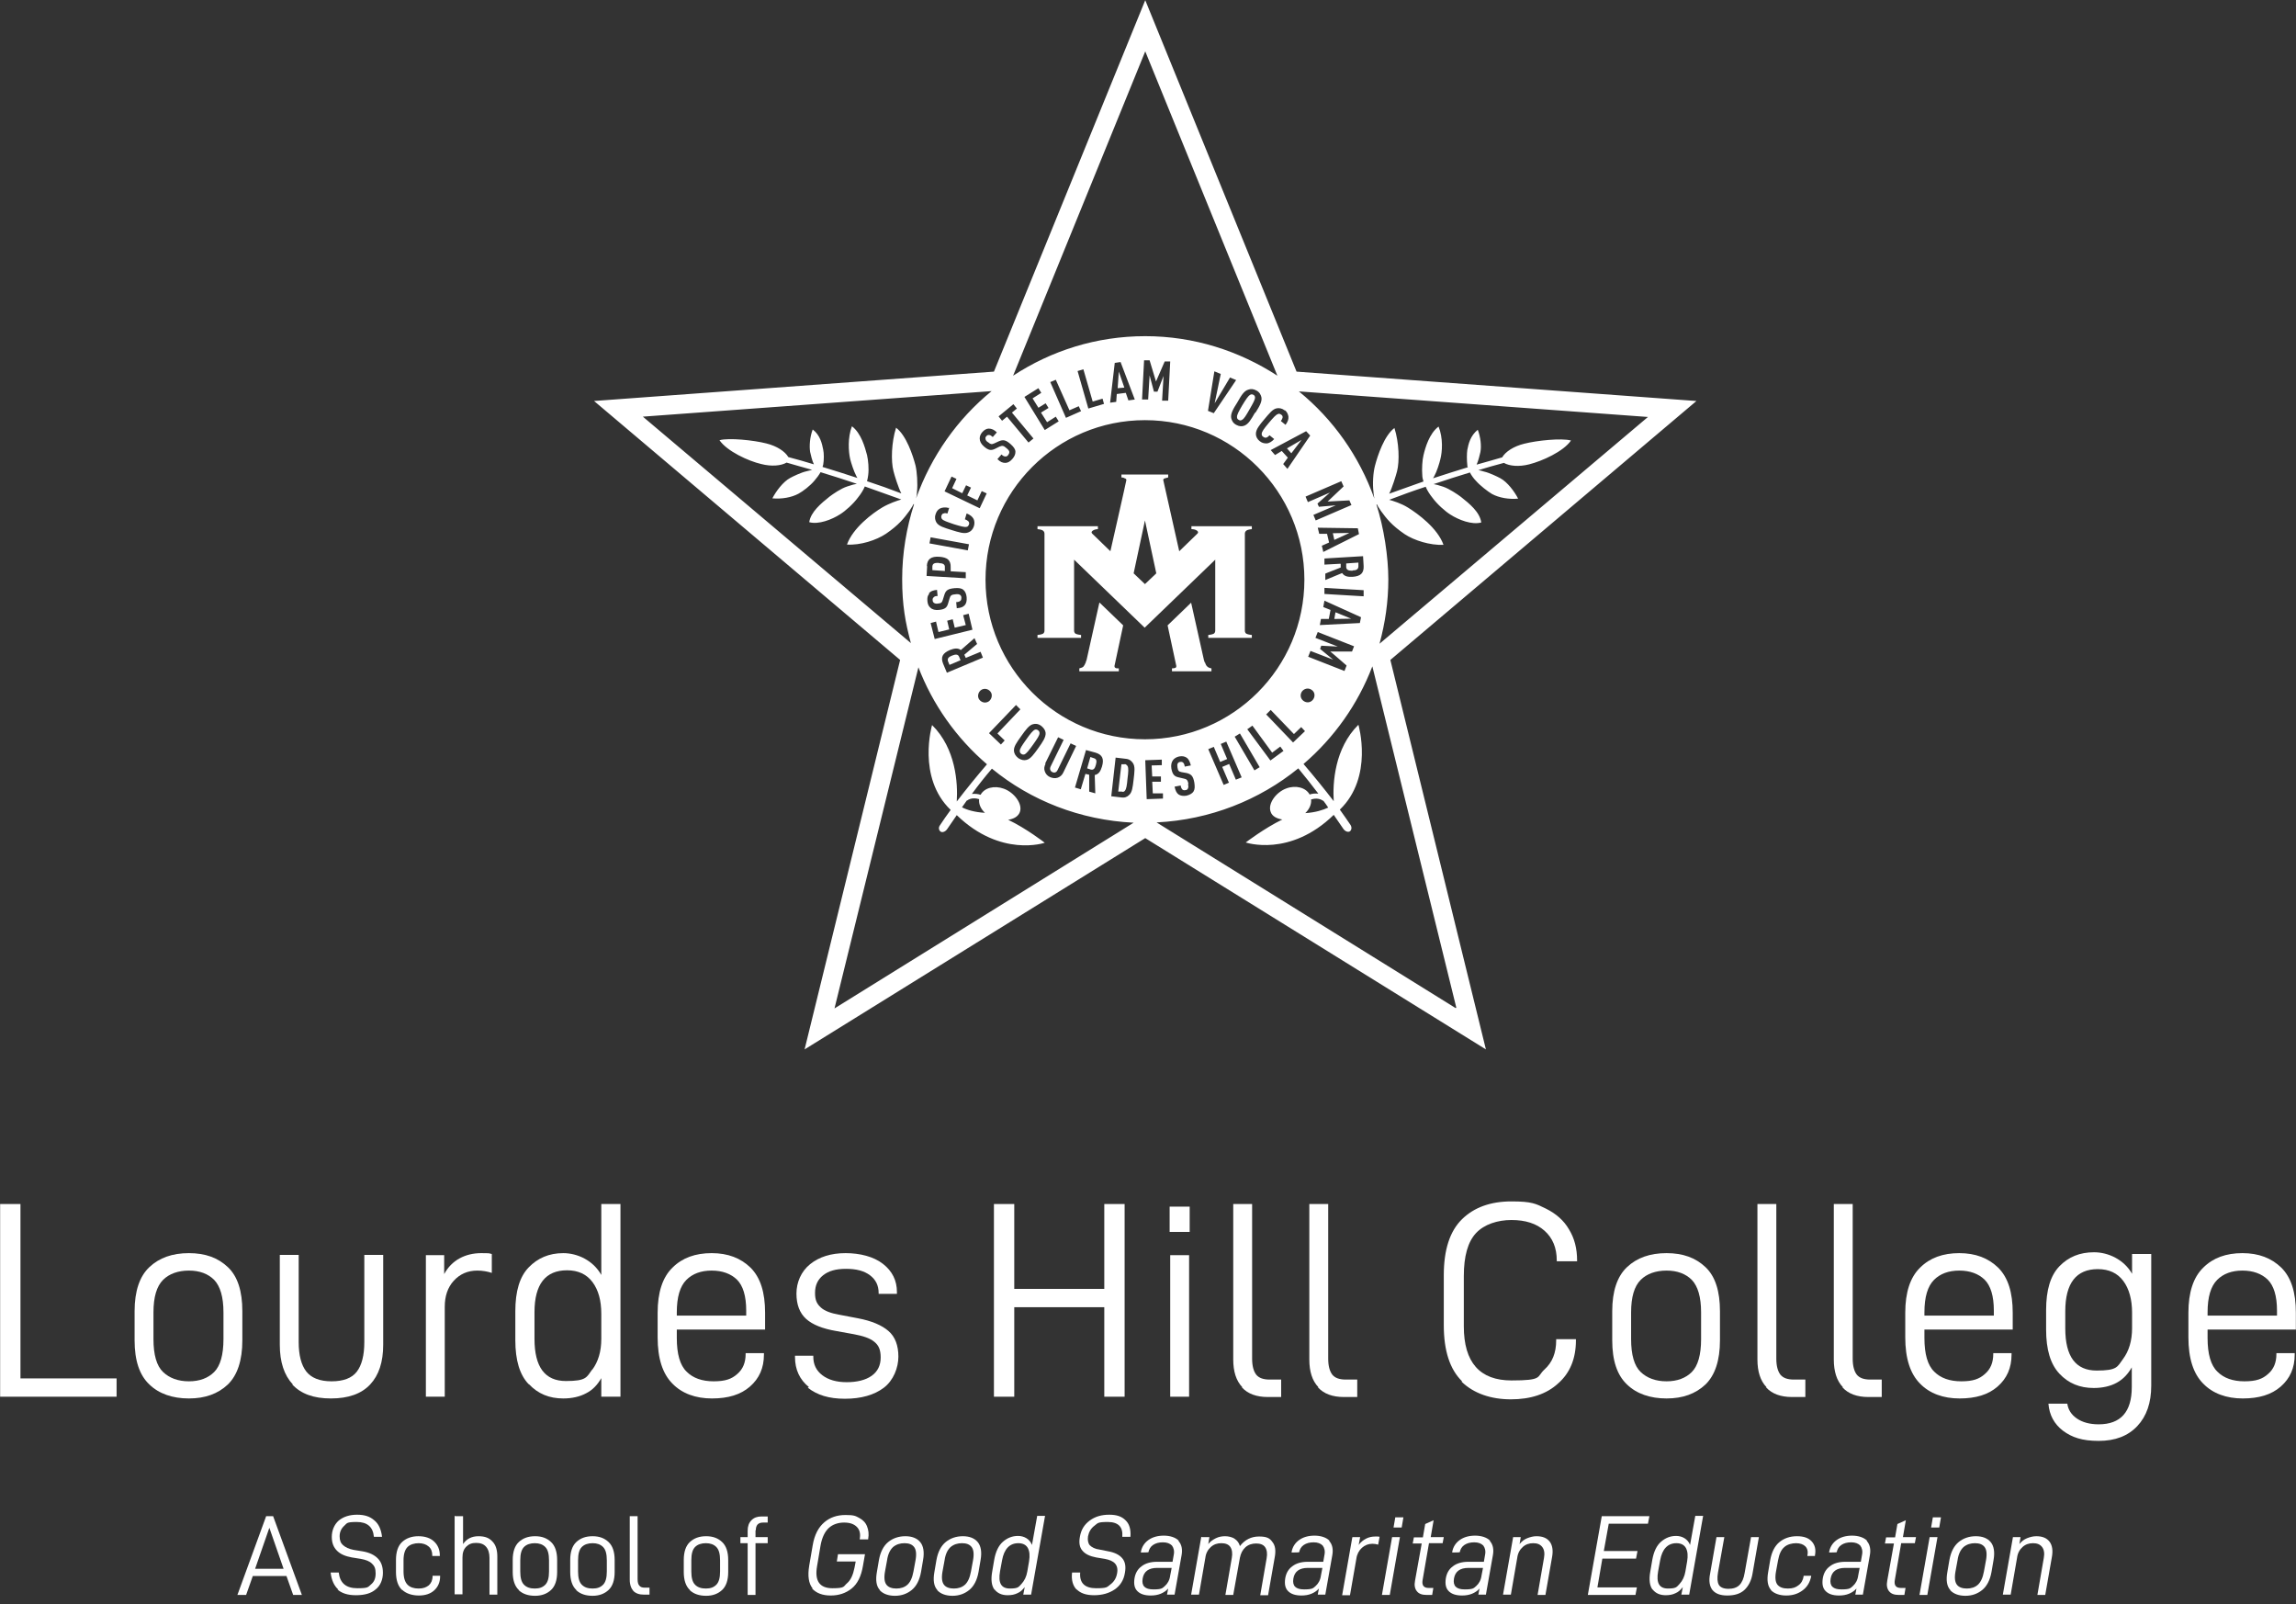 <svg width="262" height="183" viewBox="0 0 262 183" fill="none" xmlns="http://www.w3.org/2000/svg">
<rect x="0" y="0" width="262" height="183" fill="#333333" stroke="none"/>
<path d="M193.552 45.743L147.952 42.394L130.686 0.021L113.42 42.394L67.787 45.743L102.716 75.285L91.813 119.713L130.686 95.609L169.559 119.713L158.656 75.285L193.585 45.743H193.552ZM157.43 73.395C158.059 71.074 158.424 68.654 158.424 66.101C158.424 63.548 157.927 60.232 157.065 57.547C157.065 57.547 157.098 57.547 157.131 57.547C157.165 57.646 157.297 57.878 157.595 58.309C158.225 59.171 158.822 59.934 160.28 60.928C161.373 61.658 163.196 62.221 164.72 62.155C164.058 60.265 161.804 58.608 160.677 57.911C159.882 57.414 158.987 57.149 158.523 57.016C159.915 56.486 161.274 55.988 162.699 55.524C162.699 55.524 162.699 55.524 162.699 55.557C162.865 55.955 163.163 56.419 163.461 56.784C163.991 57.513 164.919 58.342 165.516 58.707C166.444 59.304 167.968 59.901 169.029 59.602C168.863 58.409 167.67 57.447 166.709 56.684C166.311 56.386 165.383 55.756 164.687 55.524C164.19 55.358 163.826 55.259 163.594 55.226C164.952 54.761 166.344 54.33 167.736 53.899C167.902 54.231 168.167 54.596 168.432 54.861C168.929 55.425 169.758 56.054 170.255 56.353C171.05 56.784 172.177 56.983 173.237 56.883C172.806 56.054 172.011 54.994 171.216 54.562C170.851 54.364 169.956 53.933 169.36 53.8C169.062 53.7 168.863 53.667 168.697 53.634C169.658 53.336 170.619 53.071 171.613 52.805C172.243 53.17 173.337 53.27 174.497 52.971C175.955 52.606 178.407 51.512 179.269 50.252C178.175 49.954 175.358 50.252 173.933 50.617C172.707 50.915 171.779 51.545 171.415 52.175C170.454 52.441 169.493 52.739 168.498 53.004C168.697 52.573 168.863 51.877 168.929 51.578C169.062 50.915 168.962 49.888 168.631 49.026C167.769 49.722 167.57 50.65 167.438 51.313C167.372 51.744 167.372 52.507 167.438 53.071C167.438 53.17 167.438 53.236 167.504 53.303C166.179 53.7 164.853 54.132 163.527 54.562C163.561 54.496 163.594 54.43 163.66 54.33C163.958 53.8 164.256 52.838 164.356 52.407C164.588 51.545 164.687 49.954 164.157 48.661C163.097 49.457 162.633 51.081 162.434 51.943C162.301 52.474 162.235 53.502 162.301 54.231C162.301 54.463 162.367 54.695 162.434 54.927C161.108 55.391 159.816 55.856 158.523 56.32C158.888 55.59 159.285 54.264 159.418 53.767C159.716 52.606 159.65 50.484 159.12 48.827C157.96 49.689 157.198 51.976 156.899 53.137C156.701 53.866 156.601 55.193 156.734 56.154C156.734 56.386 156.8 56.651 156.833 56.883C155.11 52.043 152.127 47.832 148.217 44.649L188.051 47.567L157.43 73.428V73.395ZM153.652 75.948L153.42 76.545L149.277 74.92L149.542 74.257L152.127 75.252L150.636 74.025L150.769 73.66L152.658 73.76L150.106 72.765L150.371 72.102L154.513 73.727L154.281 74.323H151.796C151.796 74.29 153.652 75.915 153.652 75.915V75.948ZM144.505 81.485L145.002 80.988L147.653 83.74L148.482 82.944L148.913 83.408L147.554 84.701L144.472 81.485H144.505ZM140.263 89.276L139.634 89.542L137.877 85.464L138.507 85.198L139.236 86.922L140.031 86.591L139.302 84.867L139.932 84.602L141.688 88.68L141.026 88.945L140.263 87.154L139.468 87.486L140.23 89.276H140.263ZM135.624 89.442C135.524 88.978 135.425 88.879 135.06 88.812L134.497 88.68C134.033 88.58 133.801 88.381 133.668 87.685C133.602 87.287 133.668 86.956 133.867 86.69C134.033 86.491 134.265 86.359 134.563 86.293C134.928 86.226 135.193 86.293 135.392 86.425C135.657 86.591 135.789 86.922 135.889 87.32L135.193 87.453C135.16 87.254 135.127 87.088 134.994 86.989C134.928 86.922 134.795 86.889 134.663 86.922C134.53 86.922 134.431 87.022 134.398 87.088C134.331 87.188 134.331 87.353 134.364 87.552C134.431 87.917 134.497 88.017 134.828 88.083L135.392 88.182C135.955 88.315 136.154 88.547 136.287 89.276C136.353 89.741 136.353 90.039 136.187 90.304C136.055 90.503 135.789 90.669 135.392 90.769C135.027 90.835 134.696 90.769 134.497 90.636C134.265 90.47 134.132 90.205 134.033 89.741L134.729 89.608C134.762 89.84 134.828 89.973 134.928 90.072C134.994 90.138 135.127 90.172 135.259 90.138C135.425 90.138 135.524 90.039 135.557 89.94C135.624 89.807 135.624 89.674 135.557 89.442H135.624ZM130.653 84.336C120.611 84.336 112.459 76.18 112.459 66.134C112.459 56.088 120.611 47.931 130.653 47.931C140.694 47.931 148.846 56.088 148.846 66.134C148.846 76.18 140.694 84.336 130.653 84.336ZM129.36 88.912C129.261 89.774 129.195 90.404 128.83 90.702C128.631 90.901 128.366 91.034 127.935 90.967L126.809 90.835L127.306 86.425L128.432 86.558C128.863 86.591 129.095 86.79 129.261 87.022C129.559 87.42 129.46 88.05 129.36 88.912ZM130.719 86.724L132.575 86.657V87.287L131.415 87.32L131.481 88.58H132.475C132.475 88.547 132.475 89.177 132.475 89.177H131.481C131.481 89.21 131.548 90.503 131.548 90.503H132.707C132.707 90.47 132.707 91.1 132.707 91.1L130.852 91.166L130.686 86.724H130.719ZM124.986 90.503L124.29 90.304V88.381C124.257 88.381 123.859 88.282 123.859 88.282L123.329 90.039L122.666 89.84L123.925 85.563L125.019 85.862C125.781 86.094 126.013 86.558 125.748 87.453C125.582 87.983 125.384 88.315 124.92 88.415L124.986 90.503ZM114.646 84.469L114.215 84.933L112.857 83.64L115.939 80.424L116.436 80.921L113.818 83.673L114.646 84.469ZM109.808 56.254L110.239 55.358L110.802 55.623L110.371 56.519L111.531 57.082L112.028 56.021L112.592 56.287L111.796 57.978L107.786 56.054L108.582 54.364L109.145 54.629L108.648 55.69L109.775 56.254H109.808ZM117.894 50.053L117.364 50.484L114.911 47.533L114.348 47.998L113.95 47.5L115.64 46.108L116.038 46.605L115.475 47.069L117.927 50.02L117.894 50.053ZM118.457 46.539L119.319 46.008L119.65 46.539L118.789 47.069L119.485 48.163L120.479 47.533L120.81 48.064L119.22 49.059L116.9 45.279L118.491 44.284L118.822 44.815L117.828 45.445L118.491 46.506L118.457 46.539ZM123.097 46.34L123.362 46.904L121.639 47.666L119.849 43.588L120.479 43.323L122.036 46.804L123.097 46.34ZM122.964 42.328L123.627 42.129L124.688 45.809L125.814 45.478L125.98 46.075L124.191 46.605L122.964 42.328ZM112.757 50.451C113.022 50.683 113.155 50.717 113.453 50.584L113.95 50.352C114.481 50.12 114.779 50.186 115.342 50.683C115.674 50.982 115.872 51.247 115.872 51.545C115.872 51.811 115.773 52.076 115.508 52.374C115.243 52.673 114.978 52.805 114.713 52.805C114.414 52.805 114.149 52.706 113.818 52.374L114.282 51.844C114.447 52.01 114.58 52.076 114.746 52.076C114.845 52.076 114.945 52.043 115.044 51.91C115.143 51.778 115.177 51.678 115.177 51.578C115.177 51.446 115.077 51.313 114.878 51.148C114.514 50.816 114.381 50.816 114.05 50.949L113.52 51.214C113.089 51.413 112.79 51.38 112.26 50.915C111.962 50.65 111.796 50.352 111.796 50.02C111.796 49.755 111.896 49.523 112.095 49.291C112.327 49.026 112.592 48.893 112.824 48.893C113.155 48.893 113.453 49.026 113.752 49.324L113.288 49.854C113.122 49.722 113.022 49.622 112.857 49.622C112.757 49.622 112.658 49.622 112.558 49.755C112.459 49.854 112.426 49.954 112.459 50.053C112.459 50.186 112.558 50.319 112.691 50.418L112.757 50.451ZM108.317 57.911L108.118 58.574C107.952 58.541 107.786 58.508 107.687 58.574C107.554 58.574 107.488 58.674 107.422 58.84C107.389 59.005 107.422 59.105 107.488 59.204C107.654 59.403 108.085 59.536 108.847 59.801C109.609 60.033 110.073 60.166 110.305 60.099C110.404 60.099 110.504 60 110.57 59.834C110.636 59.669 110.57 59.569 110.504 59.47C110.404 59.37 110.272 59.304 110.106 59.237L110.305 58.574C110.67 58.707 110.968 58.939 111.1 59.204C111.2 59.436 111.233 59.702 111.133 60.033C111.001 60.431 110.769 60.63 110.504 60.73C110.04 60.928 109.443 60.73 108.582 60.464C107.753 60.199 107.124 60.033 106.858 59.602C106.726 59.37 106.626 59.072 106.759 58.674C106.858 58.342 107.024 58.143 107.256 58.011C107.521 57.878 107.886 57.845 108.25 57.944L108.317 57.911ZM110.57 62.089L110.438 62.785L106.063 61.989L106.196 61.293L110.57 62.089ZM105.765 64.576C105.798 63.78 106.262 63.448 107.19 63.515C108.085 63.581 108.515 63.879 108.482 64.741V65.172L110.206 65.272V65.968C110.172 65.968 105.732 65.703 105.732 65.703L105.798 64.576H105.765ZM105.997 67.692C106.196 67.427 106.527 67.328 106.925 67.294L106.991 67.991C106.792 67.991 106.626 68.024 106.527 68.156C106.461 68.223 106.395 68.322 106.428 68.488C106.428 68.621 106.494 68.72 106.593 68.786C106.693 68.853 106.858 68.886 107.024 68.853C107.389 68.82 107.488 68.753 107.588 68.422L107.753 67.891C107.919 67.328 108.184 67.162 108.946 67.095C109.41 67.062 109.708 67.095 109.94 67.294C110.139 67.46 110.272 67.758 110.305 68.123C110.338 68.521 110.272 68.82 110.106 69.018C109.907 69.251 109.642 69.35 109.178 69.383L109.112 68.687C109.344 68.687 109.51 68.621 109.609 68.521C109.675 68.455 109.708 68.355 109.708 68.189C109.708 68.024 109.642 67.924 109.543 67.858C109.443 67.792 109.278 67.758 109.046 67.792C108.582 67.825 108.449 67.924 108.35 68.289L108.184 68.853C108.051 69.317 107.82 69.516 107.124 69.582C106.726 69.615 106.395 69.549 106.163 69.317C105.964 69.151 105.864 68.919 105.831 68.587C105.798 68.223 105.831 67.957 106.03 67.758L105.997 67.692ZM106.825 70.975L107.09 72.102L108.317 71.803L108.085 70.809L108.714 70.643L108.946 71.605L110.206 71.306L109.907 70.179L110.537 70.013L110.968 71.837L106.66 72.898L106.196 71.074L106.825 70.908V70.975ZM108.383 74.157C108.88 73.959 109.311 73.892 109.642 74.157L111.2 72.798L111.498 73.461L110.04 74.688L110.206 75.053L111.896 74.356L112.161 75.02L108.051 76.744L107.621 75.716C107.322 74.953 107.554 74.522 108.383 74.157ZM111.929 78.733C112.293 78.468 112.757 78.567 113.022 78.899C113.288 79.23 113.188 79.728 112.857 79.993C112.492 80.258 112.028 80.159 111.763 79.827C111.498 79.496 111.597 78.998 111.929 78.733ZM116.535 83.972C117.032 83.275 117.43 82.712 117.894 82.612C118.159 82.546 118.457 82.546 118.822 82.811C119.153 83.076 119.286 83.342 119.319 83.607C119.352 84.104 118.988 84.635 118.491 85.331C117.993 86.027 117.596 86.591 117.132 86.69C116.867 86.757 116.568 86.724 116.204 86.491C115.872 86.226 115.74 85.961 115.707 85.696C115.64 85.198 116.038 84.668 116.535 83.972ZM119.253 87.121L120.744 84.104L121.374 84.403L119.882 87.453C119.75 87.751 119.882 87.983 120.081 88.083C120.28 88.182 120.545 88.149 120.678 87.851L122.169 84.8L122.799 85.099L121.341 88.116C121.208 88.415 120.976 88.613 120.711 88.713C120.413 88.812 120.114 88.779 119.816 88.647C119.518 88.514 119.319 88.282 119.22 87.983C119.12 87.718 119.153 87.42 119.319 87.121H119.253ZM126.676 45.942L127.206 41.4L127.869 41.3L129.493 45.577L128.764 45.677L128.466 44.815L127.438 44.947L127.372 45.843L126.643 45.942H126.676ZM132.078 44.682H131.68L131.183 42.825L131.017 45.577H130.321C130.321 45.544 130.553 41.101 130.553 41.101H131.183C131.183 41.135 131.912 43.522 131.912 43.522L132.906 41.234H133.536C133.536 41.267 133.304 45.71 133.304 45.71H132.608C132.608 45.677 132.774 42.892 132.774 42.892L132.078 44.682ZM140.33 43.057L141.059 43.356L138.507 47.136L137.844 46.87L138.573 42.361L139.302 42.66L138.606 46.008L140.363 43.057H140.33ZM146.593 46.771C146.858 46.97 146.958 47.202 147.024 47.5C147.057 47.799 146.958 48.13 146.692 48.462L146.162 48.031C146.262 47.898 146.328 47.766 146.361 47.633C146.361 47.5 146.361 47.401 146.195 47.301C146.063 47.202 145.93 47.169 145.831 47.235C145.599 47.301 145.301 47.633 144.77 48.263C144.24 48.893 143.975 49.258 143.975 49.49C143.975 49.589 143.975 49.722 144.141 49.821C144.273 49.921 144.373 49.954 144.505 49.921C144.638 49.888 144.77 49.755 144.87 49.656L145.4 50.087C145.135 50.385 144.803 50.584 144.505 50.584C144.24 50.584 143.975 50.518 143.743 50.319C143.412 50.053 143.312 49.755 143.312 49.49C143.312 48.992 143.71 48.495 144.273 47.832C144.837 47.169 145.234 46.638 145.731 46.572C145.996 46.539 146.295 46.572 146.626 46.837L146.593 46.771ZM153.95 57.016L154.215 57.613L150.139 59.37L149.874 58.74L152.426 57.646L150.503 57.812L150.338 57.447L151.763 56.187L149.244 57.281L148.979 56.651L153.055 54.894L153.32 55.491L151.498 57.215L153.983 57.082L153.95 57.016ZM152.956 64.31L151.133 64.41V63.714C151.1 63.714 155.541 63.448 155.541 63.448L155.607 64.576C155.64 65.371 155.276 65.736 154.348 65.802C153.784 65.835 153.387 65.736 153.155 65.371L151.233 66.167V65.438C151.199 65.438 152.989 64.741 152.989 64.741V64.344L152.956 64.31ZM151.001 62.951L150.835 62.255L151.663 61.89L151.431 60.895H150.537L150.371 60.199L154.944 60.265L155.077 60.928L150.967 62.984L151.001 62.951ZM146.924 53.502L146.427 52.938L146.958 52.209L146.262 51.446L145.499 51.91L145.002 51.346L149.045 49.191L149.509 49.689L146.924 53.468V53.502ZM143.213 47.069C142.782 47.832 142.451 48.396 141.987 48.561C141.721 48.661 141.423 48.661 141.059 48.462C140.694 48.263 140.562 47.965 140.495 47.699C140.396 47.202 140.727 46.638 141.191 45.909C141.622 45.146 141.953 44.583 142.451 44.45C142.716 44.351 143.014 44.351 143.378 44.55C143.743 44.748 143.876 45.047 143.942 45.312C144.041 45.809 143.71 46.373 143.246 47.102L143.213 47.069ZM140.893 84.038L141.489 83.673L143.743 87.519L143.146 87.884L140.893 84.038ZM142.351 83.176L142.914 82.778L145.168 85.862L146.096 85.165L146.46 85.662L144.969 86.757L142.318 83.176H142.351ZM148.747 79.96C148.383 79.695 148.316 79.23 148.581 78.866C148.846 78.534 149.31 78.435 149.675 78.7C150.039 78.932 150.106 79.429 149.841 79.794C149.576 80.159 149.112 80.225 148.747 79.96ZM150.603 71.339L150.735 70.61H151.63L151.829 69.582L151.001 69.251L151.133 68.521L155.309 70.411L155.176 71.074L150.603 71.306V71.339ZM151.133 67.758V67.062C151.166 67.062 155.607 67.328 155.607 67.328V68.024C155.574 68.024 151.133 67.758 151.133 67.758ZM145.764 42.859C141.423 40.04 136.253 38.349 130.686 38.349C125.118 38.349 119.949 40.007 115.607 42.859L130.686 5.857L145.764 42.859ZM73.321 47.533L113.155 44.616C109.245 47.799 106.262 52.043 104.539 56.85C104.605 56.585 104.638 56.353 104.638 56.121C104.738 55.159 104.638 53.8 104.472 53.104C104.174 51.943 103.412 49.656 102.252 48.794C101.722 50.451 101.656 52.606 101.954 53.734C102.086 54.264 102.484 55.557 102.849 56.287C101.556 55.789 100.264 55.325 98.938 54.894C99.004 54.662 99.037 54.43 99.071 54.198C99.17 53.468 99.071 52.474 98.938 51.91C98.706 51.048 98.275 49.423 97.215 48.628C96.718 49.921 96.817 51.512 97.016 52.374C97.115 52.772 97.414 53.734 97.712 54.297C97.745 54.397 97.811 54.463 97.844 54.529C96.519 54.098 95.193 53.667 93.868 53.27C93.868 53.203 93.901 53.104 93.934 53.037C94.033 52.474 94.033 51.711 93.934 51.28C93.801 50.617 93.603 49.656 92.741 48.992C92.409 49.854 92.343 50.882 92.443 51.545C92.509 51.844 92.675 52.573 92.874 52.971C91.912 52.673 90.951 52.407 89.957 52.142C89.593 51.512 88.665 50.882 87.439 50.584C86.014 50.219 83.164 49.921 82.103 50.219C82.965 51.479 85.417 52.606 86.875 52.938C88.035 53.236 89.129 53.137 89.758 52.772C90.719 53.037 91.68 53.336 92.675 53.601C92.509 53.634 92.31 53.7 92.012 53.767C91.415 53.899 90.521 54.33 90.156 54.529C89.361 54.96 88.565 56.021 88.135 56.85C89.195 56.95 90.322 56.751 91.117 56.32C91.614 56.054 92.443 55.425 92.94 54.828C93.205 54.529 93.47 54.165 93.636 53.866C95.028 54.297 96.419 54.728 97.778 55.193C97.546 55.226 97.182 55.325 96.685 55.491C95.956 55.723 95.061 56.353 94.663 56.651C93.702 57.414 92.509 58.409 92.343 59.569C93.404 59.867 94.928 59.271 95.856 58.674C96.453 58.309 97.38 57.48 97.911 56.751C98.209 56.386 98.507 55.922 98.673 55.524C98.673 55.524 98.673 55.524 98.673 55.491C100.065 55.988 101.457 56.486 102.849 56.983C102.385 57.115 101.49 57.414 100.694 57.878C99.568 58.541 97.314 60.232 96.651 62.122C98.176 62.221 99.999 61.625 101.092 60.895C102.55 59.901 103.147 59.138 103.776 58.276C104.075 57.812 104.207 57.613 104.24 57.513C104.24 57.513 104.274 57.513 104.307 57.513C103.445 60.199 102.948 63.084 102.948 66.068C102.948 69.052 103.313 71.008 103.942 73.362L73.321 47.5V47.533ZM104.771 76.047C106.428 80.391 109.145 84.204 112.625 87.188C111.432 88.58 110.272 90.006 109.178 91.432C109.311 89.343 109.079 85.397 106.361 82.712C106.361 82.712 104.605 88.68 108.482 92.393C108.051 92.99 107.621 93.587 107.256 94.15C107.024 94.482 107.19 94.78 107.356 94.88C107.521 94.979 107.853 94.913 108.085 94.581C108.449 94.051 108.814 93.52 109.178 92.99C114.215 97.864 119.22 96.14 119.22 96.14C119.22 96.14 117.132 94.515 115.044 93.52C115.674 93.421 116.171 93.156 116.37 92.658C116.734 91.73 115.74 90.404 114.547 89.973C113.453 89.575 112.327 89.873 111.896 90.669C111.597 90.57 111.266 90.536 110.902 90.57C111.631 89.575 112.393 88.613 113.188 87.685C117.629 91.332 123.263 93.554 129.36 93.852L95.226 115.038L104.804 76.114L104.771 76.047ZM110.338 91.332C110.835 90.968 111.399 91.067 111.73 91.166C111.664 91.73 111.929 92.294 112.393 92.725C111.233 92.658 110.338 92.393 109.775 92.095C109.974 91.829 110.139 91.564 110.338 91.299V91.332ZM166.112 115.005L131.978 93.819C138.076 93.52 143.71 91.266 148.151 87.652C148.946 88.613 149.708 89.575 150.437 90.536C150.073 90.503 149.708 90.536 149.443 90.636C149.012 89.84 147.852 89.542 146.792 89.94C145.599 90.371 144.638 91.697 145.002 92.625C145.168 93.123 145.698 93.388 146.328 93.487C144.273 94.482 142.152 96.107 142.152 96.107C142.152 96.107 147.189 97.831 152.194 92.957C152.558 93.487 152.923 94.018 153.287 94.548C153.519 94.88 153.851 94.946 154.016 94.847C154.182 94.747 154.315 94.449 154.116 94.117C153.718 93.52 153.287 92.924 152.89 92.36C156.767 88.647 155.01 82.678 155.01 82.678C152.293 85.364 152.061 89.31 152.194 91.398C151.1 89.973 149.94 88.547 148.747 87.154C152.227 84.171 154.944 80.358 156.601 76.014L166.179 114.939L166.112 115.005ZM151.001 91.332C151.199 91.597 151.398 91.863 151.564 92.128C151.001 92.393 150.106 92.692 148.946 92.758C149.41 92.327 149.675 91.73 149.609 91.2C149.94 91.1 150.503 91.001 151.001 91.365V91.332Z" fill="white"/>
<path d="M135.989 60.365C136.453 60.365 136.883 60.63 136.651 60.862C136.519 60.995 135.657 61.824 134.564 62.885L132.741 54.762C132.741 54.662 132.807 54.596 132.94 54.563C133.072 54.53 133.205 54.496 133.304 54.463V54.132H127.969V54.463C128.101 54.463 128.234 54.496 128.333 54.563C128.466 54.596 128.532 54.662 128.532 54.762C128.532 54.861 126.709 62.885 126.709 62.885C126.709 62.885 124.754 60.995 124.622 60.862C124.39 60.63 124.854 60.365 125.284 60.365V60.033H118.391V60.365C118.756 60.398 118.955 60.465 119.054 60.564C119.154 60.663 119.187 60.763 119.187 60.896V71.936C119.187 72.069 119.154 72.168 119.054 72.268C118.955 72.334 118.756 72.401 118.391 72.434V72.765H123.362V72.434C122.998 72.401 122.799 72.334 122.7 72.268C122.6 72.168 122.567 72.069 122.567 71.936V63.846L130.62 71.605L138.673 63.846V71.936C138.673 72.069 138.64 72.168 138.54 72.268C138.441 72.334 138.242 72.401 137.878 72.434V72.765H142.848V72.434C142.484 72.401 142.285 72.334 142.186 72.268C142.086 72.168 142.053 72.069 142.053 71.936V60.896C142.053 60.763 142.086 60.663 142.186 60.564C142.285 60.465 142.484 60.398 142.848 60.365V60.033H135.955V60.365H135.989ZM130.653 66.632C130.322 66.333 129.825 65.836 129.361 65.405L130.653 59.37L131.946 65.405C131.482 65.836 130.984 66.333 130.653 66.632Z" fill="white"/>
<path d="M125.45 68.753L123.992 75.285C123.925 75.418 123.892 75.55 123.892 75.584C123.793 75.816 123.694 75.981 123.627 76.048C123.528 76.147 123.395 76.18 123.163 76.247V76.578H127.67V76.247C127.471 76.247 127.339 76.247 127.273 76.18C127.206 76.147 127.173 76.081 127.173 75.981L128.167 71.34L125.483 68.753H125.45Z" fill="white"/>
<path d="M137.479 75.584C137.479 75.55 137.413 75.418 137.38 75.285L135.922 68.753L133.237 71.34L134.232 75.981C134.232 76.081 134.198 76.147 134.132 76.18C134.066 76.213 133.933 76.247 133.735 76.247V76.578H138.242V76.247C138.043 76.213 137.877 76.147 137.778 76.048C137.678 75.981 137.579 75.816 137.512 75.584H137.479Z" fill="white"/>
<path d="M143.014 45.047C142.881 44.947 142.749 44.981 142.649 45.047C142.417 45.179 142.185 45.544 141.754 46.24C141.357 46.937 141.125 47.335 141.158 47.6C141.158 47.733 141.224 47.832 141.357 47.898C141.489 47.998 141.622 47.965 141.721 47.898C141.953 47.799 142.185 47.401 142.583 46.705C142.981 46.008 143.213 45.611 143.213 45.345C143.213 45.213 143.146 45.113 143.014 45.014V45.047Z" fill="white"/>
<path d="M116.899 86.061C117.131 85.961 117.397 85.629 117.894 84.933C118.358 84.27 118.623 83.905 118.623 83.64C118.623 83.507 118.59 83.408 118.457 83.309C118.324 83.209 118.192 83.209 118.093 83.242C117.861 83.342 117.562 83.706 117.098 84.37C116.634 85.033 116.369 85.397 116.369 85.663C116.369 85.795 116.402 85.895 116.535 85.994C116.667 86.094 116.8 86.094 116.899 86.061Z" fill="white"/>
<path d="M127.67 42.394L127.538 44.284L128.3 44.218L127.67 42.394Z" fill="white"/>
<path d="M108.349 75.848L109.609 75.318L109.443 74.92C109.31 74.588 108.979 74.655 108.648 74.787C108.316 74.92 108.051 75.086 108.184 75.451L108.349 75.848Z" fill="white"/>
<path d="M128.366 87.188H127.968C127.968 87.155 127.604 90.304 127.604 90.304H128.001C128.167 90.371 128.3 90.304 128.366 90.205C128.532 90.006 128.598 89.575 128.664 88.812C128.764 88.05 128.797 87.619 128.664 87.387C128.598 87.287 128.498 87.188 128.333 87.154L128.366 87.188Z" fill="white"/>
<path d="M124.82 86.492L124.422 86.359L124.058 87.652L124.455 87.785C124.82 87.884 124.952 87.619 125.052 87.254C125.151 86.889 125.184 86.591 124.82 86.492Z" fill="white"/>
<path d="M147.355 51.711L148.515 50.186L146.858 51.148L147.355 51.711Z" fill="white"/>
<path d="M107.157 64.211C106.759 64.211 106.428 64.211 106.394 64.609V65.04L107.819 65.139V64.708C107.853 64.344 107.521 64.244 107.157 64.244V64.211Z" fill="white"/>
<path d="M152.26 61.592L153.983 60.796L152.094 60.829L152.26 61.592Z" fill="white"/>
<path d="M152.26 70.61L154.182 70.577L152.393 69.848L152.26 70.61Z" fill="white"/>
<path d="M154.348 65.073C154.712 65.073 155.01 64.974 155.01 64.609V64.178L153.618 64.277V64.709C153.652 65.073 153.983 65.106 154.348 65.106V65.073Z" fill="white"/>
<path d="M0.015 137.352H2.335V157.246H13.304V159.334H0.015V137.352Z" fill="white"/>
<path d="M17.049 157.942C15.923 156.881 15.359 155.223 15.359 152.902V149.586C15.359 147.299 15.923 145.608 17.049 144.547C18.176 143.486 19.667 142.955 21.556 142.955C23.445 142.955 24.87 143.486 25.997 144.547C27.124 145.608 27.654 147.299 27.654 149.586V152.902C27.654 155.19 27.091 156.881 25.997 157.942C24.87 159.003 23.412 159.533 21.556 159.533C19.701 159.533 18.143 159.003 17.049 157.942ZM24.439 156.516C25.135 155.82 25.5 154.56 25.5 152.769V149.719C25.5 147.962 25.135 146.735 24.439 146.006C23.744 145.309 22.782 144.945 21.556 144.945C20.33 144.945 19.303 145.309 18.607 146.006C17.878 146.735 17.513 147.962 17.513 149.719V152.769C17.513 154.56 17.878 155.82 18.607 156.516C19.336 157.212 20.33 157.577 21.556 157.577C22.782 157.577 23.744 157.212 24.439 156.516Z" fill="white"/>
<path d="M33.42 157.942C32.426 156.881 31.929 155.389 31.929 153.399V143.154H34.083V153.101C34.083 154.593 34.381 155.72 34.945 156.45C35.508 157.179 36.469 157.577 37.828 157.577C39.187 157.577 40.148 157.212 40.711 156.483C41.275 155.753 41.573 154.626 41.573 153.101V143.154H43.727V153.399C43.727 155.389 43.23 156.881 42.236 157.942C41.241 159.003 39.75 159.533 37.762 159.533C35.773 159.533 34.348 159.003 33.354 157.942H33.42Z" fill="white"/>
<path d="M48.565 143.187H50.686V145.343C51.117 144.547 51.713 143.95 52.442 143.552C53.171 143.154 54 142.955 54.928 142.955C55.856 142.955 55.723 142.955 56.121 143.055V145.21C55.624 145.044 55.06 144.945 54.464 144.945C53.37 144.945 52.475 145.343 51.779 146.105C51.083 146.868 50.752 147.862 50.752 149.089V159.334H48.598V143.187H48.565Z" fill="white"/>
<path d="M60.33 157.909C59.302 156.848 58.805 155.157 58.805 152.902V149.587C58.805 147.299 59.302 145.641 60.33 144.58C61.357 143.519 62.65 142.956 64.273 142.956C65.897 142.956 67.687 143.784 68.615 145.442V137.352H70.802V159.334H68.615V157.213C68.184 157.975 67.621 158.572 66.891 158.937C66.162 159.334 65.267 159.533 64.273 159.533C62.683 159.533 61.39 159.003 60.363 157.909H60.33ZM67.587 156.251C68.25 155.356 68.615 154.195 68.615 152.737V149.885C68.615 148.36 68.283 147.166 67.621 146.271C66.958 145.376 65.997 144.912 64.704 144.912C62.252 144.912 60.992 146.503 60.992 149.686V152.737C60.992 155.953 62.186 157.544 64.572 157.544C66.958 157.544 66.924 157.113 67.587 156.218V156.251Z" fill="white"/>
<path d="M77.231 151.675V152.637C77.231 154.46 77.595 155.753 78.358 156.483C79.087 157.212 80.114 157.577 81.44 157.577C82.765 157.577 83.494 157.312 84.124 156.748C84.787 156.184 85.085 155.422 85.085 154.46V154.361H87.173V154.527C87.173 156.052 86.643 157.245 85.582 158.174C84.522 159.102 83.097 159.533 81.241 159.533C79.385 159.533 77.827 158.97 76.734 157.842C75.607 156.715 75.044 154.958 75.044 152.57V149.752C75.044 147.431 75.607 145.707 76.734 144.613C77.861 143.486 79.352 142.955 81.208 142.955C83.064 142.955 84.522 143.519 85.648 144.613C86.775 145.74 87.305 147.431 87.305 149.752V151.675H77.198H77.231ZM78.325 146.006C77.595 146.735 77.231 147.962 77.231 149.719V150.084H85.151V149.52C85.151 147.829 84.787 146.669 84.091 145.972C83.395 145.309 82.434 144.945 81.208 144.945C79.981 144.945 79.02 145.309 78.325 146.006Z" fill="white"/>
<path d="M92.309 158.24C91.249 157.378 90.718 156.251 90.718 154.792V154.659H92.806V154.759C92.806 155.654 93.138 156.35 93.834 156.881C94.529 157.411 95.457 157.676 96.617 157.676C97.777 157.676 98.771 157.444 99.467 156.947C100.163 156.45 100.495 155.753 100.495 154.858C100.495 153.963 100.263 153.466 99.766 153.068C99.302 152.67 98.506 152.405 97.446 152.206L95.424 151.841C93.867 151.576 92.707 151.112 91.978 150.449C91.249 149.785 90.884 148.824 90.884 147.564C90.884 146.304 91.414 145.044 92.442 144.215C93.469 143.386 94.828 142.955 96.485 142.955C98.142 142.955 99.699 143.353 100.76 144.182C101.82 145.011 102.35 146.072 102.35 147.398V147.597H100.263V147.498C100.263 146.636 99.931 145.972 99.269 145.475C98.606 144.978 97.711 144.746 96.551 144.746C95.391 144.746 94.563 144.978 93.933 145.475C93.303 145.972 93.005 146.636 93.005 147.498C93.005 148.36 93.237 148.758 93.668 149.155C94.099 149.553 94.828 149.819 95.789 149.984L97.877 150.382C99.467 150.681 100.627 151.178 101.389 151.841C102.152 152.504 102.516 153.499 102.516 154.759C102.516 156.019 101.953 157.478 100.859 158.306C99.766 159.135 98.274 159.566 96.418 159.566C94.563 159.566 93.237 159.135 92.177 158.306L92.309 158.24Z" fill="white"/>
<path d="M128.332 137.352V159.334H126.012V149.123H115.739V159.334H113.419V137.352H115.739V147.034H126.012V137.352H128.332Z" fill="white"/>
<path d="M133.469 137.65H135.756V140.535H133.469V137.65ZM133.535 143.187H135.69V159.334H133.535V143.187Z" fill="white"/>
<path d="M141.754 158.24C141.058 157.511 140.727 156.45 140.727 155.091V137.352H142.881V154.991C142.881 155.82 143.046 156.417 143.345 156.815C143.676 157.213 144.173 157.378 144.902 157.378H146.195V159.368H144.67C143.378 159.368 142.384 159.003 141.721 158.274L141.754 158.24Z" fill="white"/>
<path d="M150.436 158.24C149.74 157.511 149.409 156.45 149.409 155.091V137.352H151.563V154.991C151.563 155.82 151.729 156.417 152.027 156.815C152.358 157.213 152.855 157.378 153.585 157.378H154.877V159.368H153.353C152.06 159.368 151.066 159.003 150.403 158.274L150.436 158.24Z" fill="white"/>
<path d="M166.841 157.577C165.449 156.218 164.753 154.096 164.753 151.178V145.475C164.753 142.558 165.449 140.436 166.841 139.076C168.233 137.717 170.121 137.054 172.474 137.054C174.827 137.054 175.258 137.319 176.418 137.883C177.545 138.446 178.44 139.209 179.036 140.237C179.666 141.264 179.964 142.425 179.964 143.784V143.884H177.644V143.784C177.644 142.359 177.18 141.231 176.252 140.402C175.324 139.574 174.065 139.176 172.474 139.176C170.884 139.176 169.359 139.673 168.431 140.668C167.503 141.662 167.039 143.287 167.039 145.575V151.311C167.039 155.422 168.862 157.478 172.474 157.478C176.087 157.478 175.324 157.08 176.219 156.251C177.147 155.422 177.578 154.328 177.578 152.902V152.769H179.831V152.902C179.831 154.958 179.169 156.616 177.81 157.809C176.484 159.036 174.662 159.633 172.408 159.633C170.155 159.633 168.166 158.97 166.774 157.61L166.841 157.577Z" fill="white"/>
<path d="M185.664 157.942C184.537 156.881 183.974 155.223 183.974 152.902V149.586C183.974 147.299 184.537 145.608 185.664 144.547C186.791 143.486 188.282 142.955 190.171 142.955C192.06 142.955 193.485 143.486 194.611 144.547C195.738 145.608 196.268 147.299 196.268 149.586V152.902C196.268 155.19 195.705 156.881 194.611 157.942C193.485 159.003 192.027 159.533 190.171 159.533C188.315 159.533 186.757 159.003 185.664 157.942ZM193.054 156.516C193.75 155.82 194.114 154.56 194.114 152.769V149.719C194.114 147.962 193.75 146.735 193.054 146.006C192.358 145.309 191.397 144.945 190.171 144.945C188.945 144.945 187.917 145.309 187.221 146.006C186.492 146.735 186.128 147.962 186.128 149.719V152.769C186.128 154.56 186.492 155.82 187.221 156.516C187.95 157.212 188.945 157.577 190.171 157.577C191.397 157.577 192.358 157.212 193.054 156.516Z" fill="white"/>
<path d="M201.571 158.24C200.875 157.511 200.543 156.45 200.543 155.091V137.352H202.698V154.991C202.698 155.82 202.863 156.417 203.161 156.815C203.493 157.213 203.99 157.378 204.719 157.378H206.012V159.368H204.487C203.195 159.368 202.2 159.003 201.538 158.274L201.571 158.24Z" fill="white"/>
<path d="M210.287 158.24C209.591 157.511 209.259 156.45 209.259 155.091V137.352H211.414V154.991C211.414 155.82 211.579 156.417 211.878 156.815C212.209 157.213 212.706 157.378 213.435 157.378H214.728V159.368H213.203C211.911 159.368 210.916 159.003 210.254 158.274L210.287 158.24Z" fill="white"/>
<path d="M219.599 151.675V152.637C219.599 154.46 219.964 155.753 220.726 156.483C221.455 157.212 222.482 157.577 223.808 157.577C225.133 157.577 225.863 157.312 226.492 156.748C227.155 156.184 227.453 155.422 227.453 154.46V154.361H229.541V154.527C229.541 156.052 229.011 157.245 227.95 158.174C226.89 159.102 225.465 159.533 223.609 159.533C221.753 159.533 220.196 158.97 219.102 157.842C217.975 156.715 217.412 154.958 217.412 152.57V149.752C217.412 147.431 217.975 145.707 219.102 144.613C220.229 143.486 221.72 142.955 223.576 142.955C225.432 142.955 226.89 143.519 228.017 144.613C229.143 145.74 229.674 147.431 229.674 149.752V151.675H219.566H219.599ZM220.693 146.006C219.964 146.735 219.599 147.962 219.599 149.719V150.084H227.52V149.52C227.52 147.829 227.155 146.669 226.459 145.972C225.763 145.309 224.802 144.945 223.576 144.945C222.35 144.945 221.389 145.309 220.693 146.006Z" fill="white"/>
<path d="M235.407 163.213C234.413 162.451 233.849 161.423 233.75 160.13H235.904C236.003 160.826 236.368 161.39 236.998 161.821C237.627 162.252 238.456 162.484 239.483 162.484C242.002 162.484 243.261 161.058 243.261 158.24V155.985C242.83 156.748 242.267 157.345 241.538 157.743C240.809 158.14 239.914 158.339 238.92 158.339C237.329 158.339 236.037 157.809 235.009 156.715C233.982 155.621 233.485 153.963 233.485 151.675V149.454C233.485 147.166 233.982 145.508 235.009 144.447C236.037 143.386 237.329 142.856 238.953 142.856C240.577 142.856 242.366 143.685 243.294 145.309V143.055H245.481V158.074C245.481 160.03 244.951 161.555 243.891 162.683C242.83 163.81 241.372 164.374 239.483 164.374C237.594 164.374 236.434 163.976 235.407 163.213ZM242.267 155.024C242.93 154.129 243.294 152.968 243.294 151.509V149.752C243.294 148.26 242.963 147.033 242.3 146.138C241.637 145.243 240.676 144.779 239.384 144.779C236.931 144.779 235.672 146.37 235.672 149.586V151.542C235.672 154.759 236.865 156.35 239.251 156.35C241.637 156.35 241.604 155.919 242.267 155.024Z" fill="white"/>
<path d="M251.91 151.675V152.637C251.91 154.46 252.275 155.753 253.037 156.483C253.766 157.212 254.794 157.577 256.119 157.577C257.445 157.577 258.174 157.312 258.803 156.748C259.466 156.184 259.764 155.422 259.764 154.46V154.361H261.852V154.527C261.852 156.052 261.322 157.245 260.262 158.174C259.201 159.102 257.776 159.533 255.92 159.533C254.064 159.533 252.507 158.97 251.413 157.842C250.287 156.715 249.723 154.958 249.723 152.57V149.752C249.723 147.431 250.287 145.707 251.413 144.613C252.54 143.486 254.031 142.955 255.887 142.955C257.743 142.955 259.201 143.519 260.328 144.613C261.455 145.74 261.985 147.431 261.985 149.752V151.675H251.877H251.91ZM253.004 146.006C252.275 146.735 251.91 147.962 251.91 149.719V150.084H259.831V149.52C259.831 147.829 259.466 146.669 258.77 145.972C258.074 145.309 257.113 144.945 255.887 144.945C254.661 144.945 253.7 145.309 253.004 146.006Z" fill="white"/>
<path d="M32.658 179.791H28.847L28.085 181.946H27.091L30.372 172.961H31.167L34.448 181.946H33.453L32.691 179.791H32.658ZM32.36 178.962L30.736 174.287L29.112 178.962H32.393H32.36Z" fill="white"/>
<path d="M38.623 181.349C38.126 180.918 37.828 180.255 37.729 179.393H38.657C38.789 180.587 39.485 181.183 40.778 181.183C42.07 181.183 41.971 181.051 42.335 180.752C42.7 180.454 42.865 180.056 42.865 179.492C42.865 178.929 42.733 178.63 42.434 178.365C42.169 178.1 41.739 177.934 41.175 177.835L40.148 177.669C39.419 177.536 38.855 177.304 38.458 176.906C38.06 176.508 37.861 176.011 37.861 175.315C37.861 174.618 38.126 173.922 38.657 173.458C39.187 173.027 39.883 172.795 40.744 172.795C41.606 172.795 42.203 172.994 42.7 173.425C43.197 173.823 43.495 174.453 43.594 175.315H42.666C42.567 174.187 41.904 173.624 40.711 173.624C39.518 173.624 39.618 173.756 39.286 174.055C38.955 174.353 38.756 174.751 38.756 175.248C38.756 175.746 38.889 176.044 39.154 176.276C39.419 176.508 39.816 176.707 40.347 176.807L41.374 176.973C42.136 177.105 42.7 177.37 43.097 177.768C43.495 178.166 43.694 178.697 43.694 179.426C43.694 180.155 43.429 180.885 42.865 181.316C42.335 181.78 41.573 181.979 40.612 181.979C39.651 181.979 38.988 181.747 38.491 181.316L38.623 181.349Z" fill="white"/>
<path d="M45.881 181.382C45.417 180.951 45.185 180.255 45.185 179.326V177.967C45.185 177.038 45.417 176.342 45.881 175.911C46.345 175.48 46.975 175.248 47.737 175.248C48.499 175.248 49.096 175.447 49.526 175.845C49.957 176.243 50.189 176.773 50.189 177.436V177.503H49.328V177.436C49.328 177.005 49.195 176.641 48.897 176.408C48.632 176.176 48.234 176.044 47.77 176.044C47.306 176.044 46.809 176.176 46.511 176.475C46.212 176.773 46.047 177.271 46.047 178V179.26C46.047 179.989 46.212 180.487 46.511 180.785C46.809 181.083 47.24 181.216 47.77 181.216C48.3 181.216 48.632 181.083 48.93 180.851C49.195 180.619 49.361 180.255 49.361 179.824V179.757H50.222V179.824C50.222 180.487 49.99 181.017 49.559 181.415C49.129 181.813 48.532 182.012 47.803 182.012C47.074 182.012 46.378 181.813 45.914 181.382H45.881Z" fill="white"/>
<path d="M51.945 172.961H52.84V176.144C53.238 175.547 53.834 175.249 54.596 175.249C55.359 175.249 55.822 175.448 56.187 175.845C56.585 176.243 56.75 176.84 56.75 177.569V181.913H55.856V177.702C55.856 177.172 55.723 176.741 55.458 176.442C55.193 176.144 54.828 176.011 54.331 176.011C53.834 176.011 53.503 176.144 53.205 176.442C52.906 176.741 52.774 177.138 52.774 177.669V181.88H51.879V172.895L51.945 172.961Z" fill="white"/>
<path d="M59.203 181.382C58.739 180.951 58.507 180.255 58.507 179.326V177.967C58.507 177.038 58.739 176.342 59.203 175.911C59.667 175.48 60.263 175.248 61.059 175.248C61.854 175.248 62.417 175.48 62.881 175.911C63.345 176.342 63.577 177.038 63.577 177.967V179.326C63.577 180.255 63.345 180.951 62.881 181.382C62.417 181.813 61.821 182.045 61.059 182.045C60.296 182.045 59.667 181.846 59.203 181.415V181.382ZM62.218 180.785C62.517 180.487 62.649 179.989 62.649 179.26V178C62.649 177.271 62.517 176.773 62.218 176.475C61.92 176.176 61.523 176.044 61.025 176.044C60.528 176.044 60.097 176.176 59.799 176.475C59.501 176.773 59.368 177.271 59.368 178V179.26C59.368 179.989 59.501 180.487 59.799 180.785C60.097 181.083 60.495 181.216 61.025 181.216C61.556 181.216 61.92 181.083 62.218 180.785Z" fill="white"/>
<path d="M65.765 181.382C65.301 180.951 65.069 180.255 65.069 179.326V177.967C65.069 177.038 65.301 176.342 65.765 175.911C66.229 175.48 66.825 175.248 67.621 175.248C68.416 175.248 68.979 175.48 69.443 175.911C69.907 176.342 70.139 177.038 70.139 177.967V179.326C70.139 180.255 69.907 180.951 69.443 181.382C68.979 181.813 68.383 182.045 67.621 182.045C66.859 182.045 66.229 181.846 65.765 181.415V181.382ZM68.814 180.785C69.112 180.487 69.245 179.989 69.245 179.26V178C69.245 177.271 69.112 176.773 68.814 176.475C68.515 176.176 68.118 176.044 67.621 176.044C67.124 176.044 66.693 176.176 66.394 176.475C66.096 176.773 65.964 177.271 65.964 178V179.26C65.964 179.989 66.096 180.487 66.394 180.785C66.693 181.083 67.09 181.216 67.621 181.216C68.151 181.216 68.515 181.083 68.814 180.785Z" fill="white"/>
<path d="M72.293 181.515C72.028 181.217 71.862 180.786 71.862 180.222V172.961H72.757V180.156C72.757 180.488 72.823 180.753 72.956 180.885C73.088 181.051 73.287 181.117 73.585 181.117H74.116V181.913H73.486C72.956 181.913 72.558 181.781 72.26 181.482L72.293 181.515Z" fill="white"/>
<path d="M78.722 181.382C78.258 180.951 78.026 180.255 78.026 179.326V177.967C78.026 177.038 78.258 176.342 78.722 175.911C79.186 175.48 79.783 175.248 80.578 175.248C81.373 175.248 81.937 175.48 82.401 175.911C82.865 176.342 83.097 177.038 83.097 177.967V179.326C83.097 180.255 82.865 180.951 82.401 181.382C81.937 181.813 81.34 182.045 80.578 182.045C79.816 182.045 79.186 181.846 78.722 181.415V181.382ZM81.738 180.785C82.036 180.487 82.169 179.989 82.169 179.26V178C82.169 177.271 82.036 176.773 81.738 176.475C81.44 176.176 81.042 176.044 80.545 176.044C80.048 176.044 79.617 176.176 79.319 176.475C79.02 176.773 78.888 177.271 78.888 178V179.26C78.888 179.989 79.02 180.487 79.319 180.785C79.617 181.083 80.015 181.216 80.545 181.216C81.075 181.216 81.44 181.083 81.738 180.785Z" fill="white"/>
<path d="M86.212 174.552V175.348H87.604V176.044H86.212V181.946H85.317V176.044H84.489V175.348H85.317V174.619C85.317 174.121 85.45 173.723 85.748 173.425C86.046 173.127 86.411 172.994 86.908 172.994H87.604V173.69H87.074C86.51 173.69 86.245 173.989 86.245 174.585L86.212 174.552Z" fill="white"/>
<path d="M92.74 181.216C92.276 180.653 92.144 179.791 92.342 178.597L92.74 176.276C92.939 175.082 93.403 174.22 94.066 173.657C94.728 173.093 95.524 172.828 96.485 172.828C97.446 172.828 97.612 172.927 98.042 173.159C98.473 173.392 98.771 173.69 98.937 174.121C99.103 174.519 99.169 175.016 99.07 175.547V175.613H98.109V175.547C98.208 174.983 98.109 174.519 97.777 174.187C97.446 173.856 96.982 173.69 96.319 173.69C95.656 173.69 95.027 173.889 94.563 174.32C94.132 174.718 93.8 175.381 93.635 176.309L93.237 178.663C92.939 180.354 93.535 181.183 94.993 181.183C96.452 181.183 96.22 180.984 96.65 180.619C97.081 180.255 97.346 179.658 97.512 178.829L97.645 178.133H95.491L95.623 177.304H98.705L98.473 178.63C98.274 179.824 97.844 180.686 97.181 181.216C96.518 181.747 95.723 182.012 94.795 182.012C93.867 182.012 93.138 181.747 92.641 181.183L92.74 181.216Z" fill="white"/>
<path d="M100.395 181.382C99.998 180.951 99.898 180.255 100.064 179.326L100.296 177.967C100.462 177.038 100.826 176.342 101.356 175.911C101.887 175.48 102.549 175.248 103.312 175.248C104.074 175.248 104.637 175.48 105.002 175.911C105.366 176.342 105.499 177.038 105.333 177.967L105.101 179.326C104.935 180.255 104.571 180.951 104.041 181.382C103.51 181.813 102.881 182.045 102.119 182.045C101.356 182.045 100.76 181.813 100.395 181.415V181.382ZM103.544 180.785C103.875 180.487 104.107 179.989 104.239 179.26L104.471 178C104.604 177.271 104.538 176.773 104.306 176.475C104.074 176.176 103.709 176.044 103.212 176.044C102.715 176.044 102.284 176.176 101.92 176.475C101.588 176.773 101.323 177.271 101.224 178L100.992 179.26C100.859 179.989 100.925 180.487 101.157 180.785C101.389 181.083 101.787 181.216 102.284 181.216C102.781 181.216 103.212 181.083 103.544 180.785Z" fill="white"/>
<path d="M106.957 181.382C106.56 180.951 106.46 180.255 106.626 179.326L106.858 177.967C107.024 177.038 107.388 176.342 107.918 175.911C108.449 175.48 109.111 175.248 109.874 175.248C110.636 175.248 111.199 175.48 111.564 175.911C111.928 176.342 112.061 177.038 111.895 177.967L111.663 179.326C111.497 180.255 111.133 180.951 110.603 181.382C110.072 181.813 109.443 182.045 108.681 182.045C107.918 182.045 107.322 181.813 106.957 181.415V181.382ZM110.106 180.785C110.437 180.487 110.669 179.989 110.801 179.26L111.033 178C111.166 177.271 111.1 176.773 110.868 176.475C110.636 176.176 110.271 176.044 109.774 176.044C109.277 176.044 108.846 176.176 108.482 176.475C108.15 176.773 107.885 177.271 107.786 178L107.554 179.26C107.421 179.989 107.488 180.487 107.719 180.785C107.951 181.083 108.349 181.216 108.846 181.216C109.343 181.216 109.774 181.083 110.106 180.785Z" fill="white"/>
<path d="M113.485 181.349C113.154 180.918 113.054 180.222 113.22 179.293L113.452 177.934C113.618 177.006 113.949 176.309 114.446 175.878C114.943 175.447 115.507 175.215 116.17 175.215C116.832 175.215 117.495 175.547 117.76 176.243L118.357 172.927H119.252L117.661 181.913H116.766L116.932 181.051C116.7 181.349 116.435 181.614 116.103 181.747C115.772 181.913 115.407 181.979 114.977 181.979C114.314 181.979 113.817 181.747 113.485 181.316V181.349ZM116.567 180.686C116.899 180.321 117.131 179.857 117.23 179.26L117.429 178.1C117.528 177.47 117.495 177.006 117.296 176.608C117.098 176.243 116.733 176.044 116.203 176.044C115.209 176.044 114.579 176.707 114.347 178L114.115 179.26C113.883 180.586 114.248 181.216 115.242 181.216C116.236 181.216 116.236 181.017 116.567 180.686Z" fill="white"/>
<path d="M122.864 181.349C122.433 180.918 122.234 180.255 122.334 179.393H123.262C123.162 180.587 123.792 181.183 125.084 181.183C126.377 181.183 126.311 181.051 126.708 180.752C127.106 180.454 127.371 180.056 127.471 179.492C127.57 178.995 127.471 178.63 127.239 178.365C127.007 178.1 126.609 177.934 126.079 177.835L125.084 177.669C124.389 177.536 123.858 177.304 123.527 176.906C123.196 176.542 123.096 176.011 123.229 175.315C123.361 174.519 123.726 173.922 124.355 173.458C124.985 172.994 125.714 172.795 126.576 172.795C127.437 172.795 128.001 172.994 128.432 173.425C128.862 173.823 129.061 174.453 128.995 175.315H128.067C128.166 174.187 127.603 173.624 126.41 173.624C125.217 173.624 125.283 173.756 124.886 174.055C124.488 174.353 124.256 174.751 124.157 175.248C124.09 175.679 124.157 176.044 124.355 176.276C124.587 176.508 124.952 176.707 125.482 176.774L126.476 176.973C127.205 177.105 127.736 177.37 128.067 177.768C128.398 178.166 128.498 178.697 128.365 179.426C128.233 180.255 127.835 180.885 127.205 181.316C126.576 181.747 125.78 181.979 124.853 181.979C123.925 181.979 123.295 181.747 122.864 181.316V181.349Z" fill="white"/>
<path d="M134.496 175.812C134.828 176.177 134.96 176.741 134.828 177.437L134.032 181.913H133.171L133.303 181.217C133.071 181.482 132.773 181.681 132.442 181.814C132.11 181.946 131.746 182.012 131.315 182.012C130.619 182.012 130.122 181.847 129.79 181.515C129.459 181.184 129.36 180.719 129.459 180.056C129.558 179.459 129.823 178.995 130.287 178.664C130.718 178.332 131.315 178.166 132.011 178.166H133.8L133.933 177.404C134.032 176.94 133.933 176.575 133.734 176.31C133.502 176.078 133.171 175.945 132.707 175.945C132.243 175.945 131.878 176.044 131.58 176.243C131.282 176.442 131.116 176.741 131.05 177.072C131.05 177.105 130.188 177.105 130.188 177.105V177.039C130.287 176.475 130.586 176.011 131.05 175.68C131.514 175.348 132.11 175.182 132.806 175.182C133.502 175.182 134.132 175.381 134.496 175.746V175.812ZM132.939 180.918C133.237 180.653 133.469 180.255 133.535 179.725L133.701 178.863H132.044C131.083 178.863 130.519 179.261 130.387 180.089C130.254 180.918 130.652 181.316 131.613 181.316C132.574 181.316 132.64 181.184 132.939 180.918Z" fill="white"/>
<path d="M137.147 175.348H138.009L137.876 176.143C138.108 175.845 138.406 175.646 138.738 175.48C139.069 175.314 139.434 175.248 139.798 175.248C140.163 175.248 140.627 175.348 140.892 175.546C141.19 175.745 141.389 176.011 141.488 176.375C142.052 175.646 142.781 175.281 143.676 175.281C144.57 175.281 144.902 175.48 145.2 175.911C145.532 176.309 145.598 176.906 145.465 177.635L144.703 181.979H143.808L144.537 177.768C144.637 177.237 144.57 176.806 144.372 176.508C144.173 176.21 143.808 176.077 143.344 176.077C142.88 176.077 142.45 176.21 142.118 176.508C141.787 176.806 141.588 177.204 141.488 177.702L140.726 181.945H139.832L140.561 177.735C140.66 177.204 140.594 176.773 140.395 176.475C140.196 176.176 139.832 176.044 139.368 176.044C138.904 176.044 138.506 176.176 138.175 176.475C137.843 176.773 137.611 177.171 137.545 177.702L136.816 181.912H135.921L137.081 175.314L137.147 175.348Z" fill="white"/>
<path d="M151.696 175.812C152.027 176.177 152.159 176.741 152.027 177.437L151.232 181.913H150.37L150.502 181.217C150.27 181.482 149.972 181.681 149.641 181.814C149.309 181.946 148.945 182.012 148.514 182.012C147.818 182.012 147.321 181.847 146.99 181.515C146.658 181.184 146.559 180.719 146.658 180.056C146.758 179.459 147.023 178.995 147.487 178.664C147.918 178.332 148.514 178.166 149.21 178.166H151L151.132 177.404C151.232 176.94 151.132 176.575 150.933 176.31C150.701 176.078 150.37 175.945 149.906 175.945C149.442 175.945 149.077 176.044 148.779 176.243C148.481 176.442 148.315 176.741 148.249 177.072C148.249 177.105 147.387 177.105 147.387 177.105V177.039C147.487 176.475 147.785 176.011 148.249 175.68C148.713 175.348 149.309 175.182 150.005 175.182C150.701 175.182 151.331 175.381 151.696 175.746V175.812ZM150.138 180.918C150.436 180.653 150.668 180.255 150.734 179.725L150.9 178.863H149.243C148.282 178.863 147.719 179.261 147.586 180.089C147.454 180.918 147.851 181.316 148.812 181.316C149.773 181.316 149.84 181.184 150.138 180.918Z" fill="white"/>
<path d="M154.347 175.348H155.209L155.043 176.243C155.275 175.912 155.573 175.68 155.905 175.514C156.236 175.348 156.567 175.282 156.965 175.282C157.363 175.282 157.296 175.282 157.429 175.315L157.263 176.21C157.064 176.144 156.832 176.111 156.6 176.111C156.136 176.111 155.739 176.276 155.407 176.575C155.076 176.873 154.844 177.304 154.778 177.802L154.049 181.979H153.154L154.314 175.381L154.347 175.348Z" fill="white"/>
<path d="M158.854 175.348H159.748L158.589 181.946H157.694L158.854 175.348ZM159.218 173.094H160.146L159.947 174.254H159.019L159.218 173.094Z" fill="white"/>
<path d="M163.063 176.044L162.334 180.255C162.234 180.852 162.466 181.15 163.03 181.15H163.56L163.427 181.946H162.764C162.267 181.946 161.903 181.813 161.671 181.515C161.439 181.217 161.373 180.819 161.472 180.321L162.234 176.078H161.207L161.339 175.381H162.367L162.632 173.856L163.593 173.425L163.262 175.348H164.753L164.62 176.044H163.129H163.063Z" fill="white"/>
<path d="M170.022 175.812C170.353 176.177 170.486 176.741 170.353 177.437L169.558 181.913H168.696L168.829 181.217C168.597 181.482 168.299 181.681 167.967 181.814C167.636 181.946 167.271 182.012 166.84 182.012C166.145 182.012 165.647 181.847 165.316 181.515C164.985 181.184 164.885 180.719 164.985 180.056C165.084 179.459 165.349 178.995 165.813 178.664C166.244 178.332 166.84 178.166 167.536 178.166H169.326L169.458 177.404C169.558 176.94 169.458 176.575 169.26 176.31C169.028 176.078 168.696 175.945 168.232 175.945C167.768 175.945 167.404 176.044 167.106 176.243C166.807 176.442 166.642 176.741 166.575 177.072C166.575 177.105 165.714 177.105 165.714 177.105V177.039C165.813 176.475 166.111 176.011 166.575 175.68C167.039 175.348 167.636 175.182 168.332 175.182C169.028 175.182 169.657 175.381 170.022 175.746V175.812ZM168.464 180.918C168.763 180.653 168.995 180.255 169.061 179.725L169.227 178.863H167.57C166.608 178.863 166.045 179.261 165.913 180.089C165.78 180.918 166.178 181.316 167.139 181.316C168.1 181.316 168.166 181.184 168.464 180.918Z" fill="white"/>
<path d="M172.673 175.348H173.535L173.402 176.143C173.634 175.845 173.932 175.613 174.264 175.48C174.595 175.348 174.96 175.248 175.324 175.248C176.02 175.248 176.517 175.447 176.849 175.878C177.147 176.276 177.246 176.873 177.114 177.602L176.352 181.945H175.457L176.186 177.735C176.285 177.204 176.219 176.773 175.987 176.475C175.755 176.176 175.424 176.044 174.96 176.044C174.496 176.044 174.098 176.176 173.767 176.475C173.435 176.773 173.203 177.171 173.137 177.702L172.408 181.912H171.513L172.673 175.314V175.348Z" fill="white"/>
<path d="M183.576 173.823L183.013 176.94H186.857L186.691 177.802H182.847L182.284 181.084H186.791L186.625 181.946H181.19L182.781 172.961H188.216L188.05 173.823H183.543H183.576Z" fill="white"/>
<path d="M188.58 181.349C188.249 180.918 188.149 180.222 188.315 179.293L188.547 177.934C188.713 177.006 189.044 176.309 189.541 175.878C190.038 175.447 190.602 175.215 191.265 175.215C191.927 175.215 192.59 175.547 192.855 176.243L193.452 172.927H194.347L192.756 181.913H191.861L192.027 181.051C191.795 181.349 191.53 181.614 191.198 181.747C190.867 181.913 190.502 181.979 190.072 181.979C189.409 181.979 188.912 181.747 188.58 181.316V181.349ZM191.662 180.686C191.994 180.321 192.226 179.857 192.325 179.26L192.524 178.1C192.623 177.47 192.59 177.006 192.391 176.608C192.192 176.243 191.828 176.044 191.298 176.044C190.304 176.044 189.674 176.707 189.442 178L189.21 179.26C188.978 180.586 189.342 181.216 190.337 181.216C191.331 181.216 191.331 181.017 191.662 180.686Z" fill="white"/>
<path d="M195.407 181.382C195.076 180.951 194.976 180.321 195.142 179.525L195.871 175.348H196.766L196.037 179.426C195.937 180.023 195.971 180.487 196.136 180.785C196.302 181.084 196.7 181.249 197.23 181.249C197.76 181.249 198.191 181.117 198.489 180.818C198.787 180.52 198.986 180.056 199.086 179.426L199.815 175.348H200.71L199.981 179.525C199.848 180.321 199.517 180.951 199.053 181.382C198.589 181.813 197.926 182.012 197.097 182.012C196.269 182.012 195.739 181.78 195.407 181.382Z" fill="white"/>
<path d="M202.101 181.382C201.704 180.951 201.604 180.255 201.77 179.326L202.002 177.967C202.168 177.038 202.532 176.342 203.063 175.911C203.593 175.48 204.256 175.248 205.051 175.248C205.846 175.248 206.376 175.447 206.741 175.845C207.106 176.243 207.238 176.773 207.106 177.436V177.503H206.244V177.436C206.343 177.005 206.244 176.641 206.012 176.408C205.78 176.176 205.415 176.044 204.951 176.044C204.488 176.044 203.957 176.176 203.626 176.475C203.261 176.773 203.029 177.271 202.897 178L202.665 179.26C202.532 179.989 202.599 180.487 202.831 180.785C203.096 181.083 203.46 181.216 204.024 181.216C204.587 181.216 204.918 181.083 205.217 180.851C205.548 180.619 205.747 180.255 205.813 179.824V179.757H206.675V179.824C206.542 180.487 206.244 181.017 205.714 181.415C205.183 181.813 204.587 182.012 203.825 182.012C203.063 182.012 202.433 181.78 202.068 181.382H202.101Z" fill="white"/>
<path d="M213.038 175.812C213.369 176.177 213.502 176.741 213.369 177.437L212.574 181.913H211.712L211.845 181.217C211.613 181.482 211.314 181.681 210.983 181.814C210.652 181.946 210.287 182.012 209.856 182.012C209.16 182.012 208.663 181.847 208.332 181.515C208 181.184 207.901 180.719 208 180.056C208.1 179.459 208.365 178.995 208.829 178.664C209.26 178.332 209.856 178.166 210.552 178.166H212.342L212.474 177.404C212.574 176.94 212.474 176.575 212.275 176.31C212.043 176.078 211.712 175.945 211.248 175.945C210.784 175.945 210.42 176.044 210.121 176.243C209.823 176.442 209.657 176.741 209.591 177.072C209.591 177.105 208.729 177.105 208.729 177.105V177.039C208.829 176.475 209.127 176.011 209.591 175.68C210.055 175.348 210.652 175.182 211.347 175.182C212.043 175.182 212.673 175.381 213.038 175.746V175.812ZM211.447 180.918C211.745 180.653 211.977 180.255 212.043 179.725L212.209 178.863H210.552C209.591 178.863 209.028 179.261 208.895 180.089C208.763 180.918 209.16 181.316 210.121 181.316C211.082 181.316 211.149 181.184 211.447 180.918Z" fill="white"/>
<path d="M216.948 176.044L216.219 180.255C216.119 180.852 216.351 181.15 216.915 181.15H217.445L217.312 181.946H216.649C216.152 181.946 215.788 181.813 215.556 181.515C215.324 181.217 215.258 180.819 215.357 180.321L216.119 176.078H215.092L215.224 175.381H216.252L216.517 173.856L217.478 173.425L217.147 175.348H218.638L218.505 176.044H217.014H216.948Z" fill="white"/>
<path d="M220.196 175.348H221.091L219.931 181.946H219.036L220.196 175.348ZM220.56 173.094H221.488L221.289 174.254H220.362L220.56 173.094Z" fill="white"/>
<path d="M222.548 181.382C222.15 180.951 222.051 180.255 222.217 179.326L222.449 177.967C222.614 177.038 222.979 176.342 223.509 175.911C224.039 175.48 224.702 175.248 225.464 175.248C226.227 175.248 226.79 175.48 227.155 175.911C227.519 176.342 227.652 177.038 227.486 177.967L227.254 179.326C227.088 180.255 226.724 180.951 226.194 181.382C225.663 181.813 225.034 182.045 224.271 182.045C223.509 182.045 222.913 181.813 222.548 181.415V181.382ZM225.696 180.785C226.028 180.487 226.26 179.989 226.392 179.26L226.624 178C226.757 177.271 226.691 176.773 226.459 176.475C226.227 176.176 225.862 176.044 225.365 176.044C224.868 176.044 224.437 176.176 224.073 176.475C223.741 176.773 223.476 177.271 223.377 178L223.145 179.26C223.012 179.989 223.078 180.487 223.31 180.785C223.542 181.083 223.94 181.216 224.437 181.216C224.934 181.216 225.365 181.083 225.696 180.785Z" fill="white"/>
<path d="M229.707 175.348H230.568L230.436 176.143C230.668 175.845 230.966 175.613 231.297 175.48C231.629 175.348 231.993 175.248 232.358 175.248C233.054 175.248 233.551 175.447 233.882 175.878C234.181 176.276 234.28 176.873 234.147 177.602L233.385 181.945H232.49L233.219 177.735C233.319 177.204 233.253 176.773 233.021 176.475C232.789 176.176 232.457 176.044 231.993 176.044C231.529 176.044 231.132 176.176 230.8 176.475C230.469 176.773 230.237 177.171 230.171 177.702L229.442 181.912H228.547L229.707 175.314V175.348Z" fill="white"/>
</svg>

